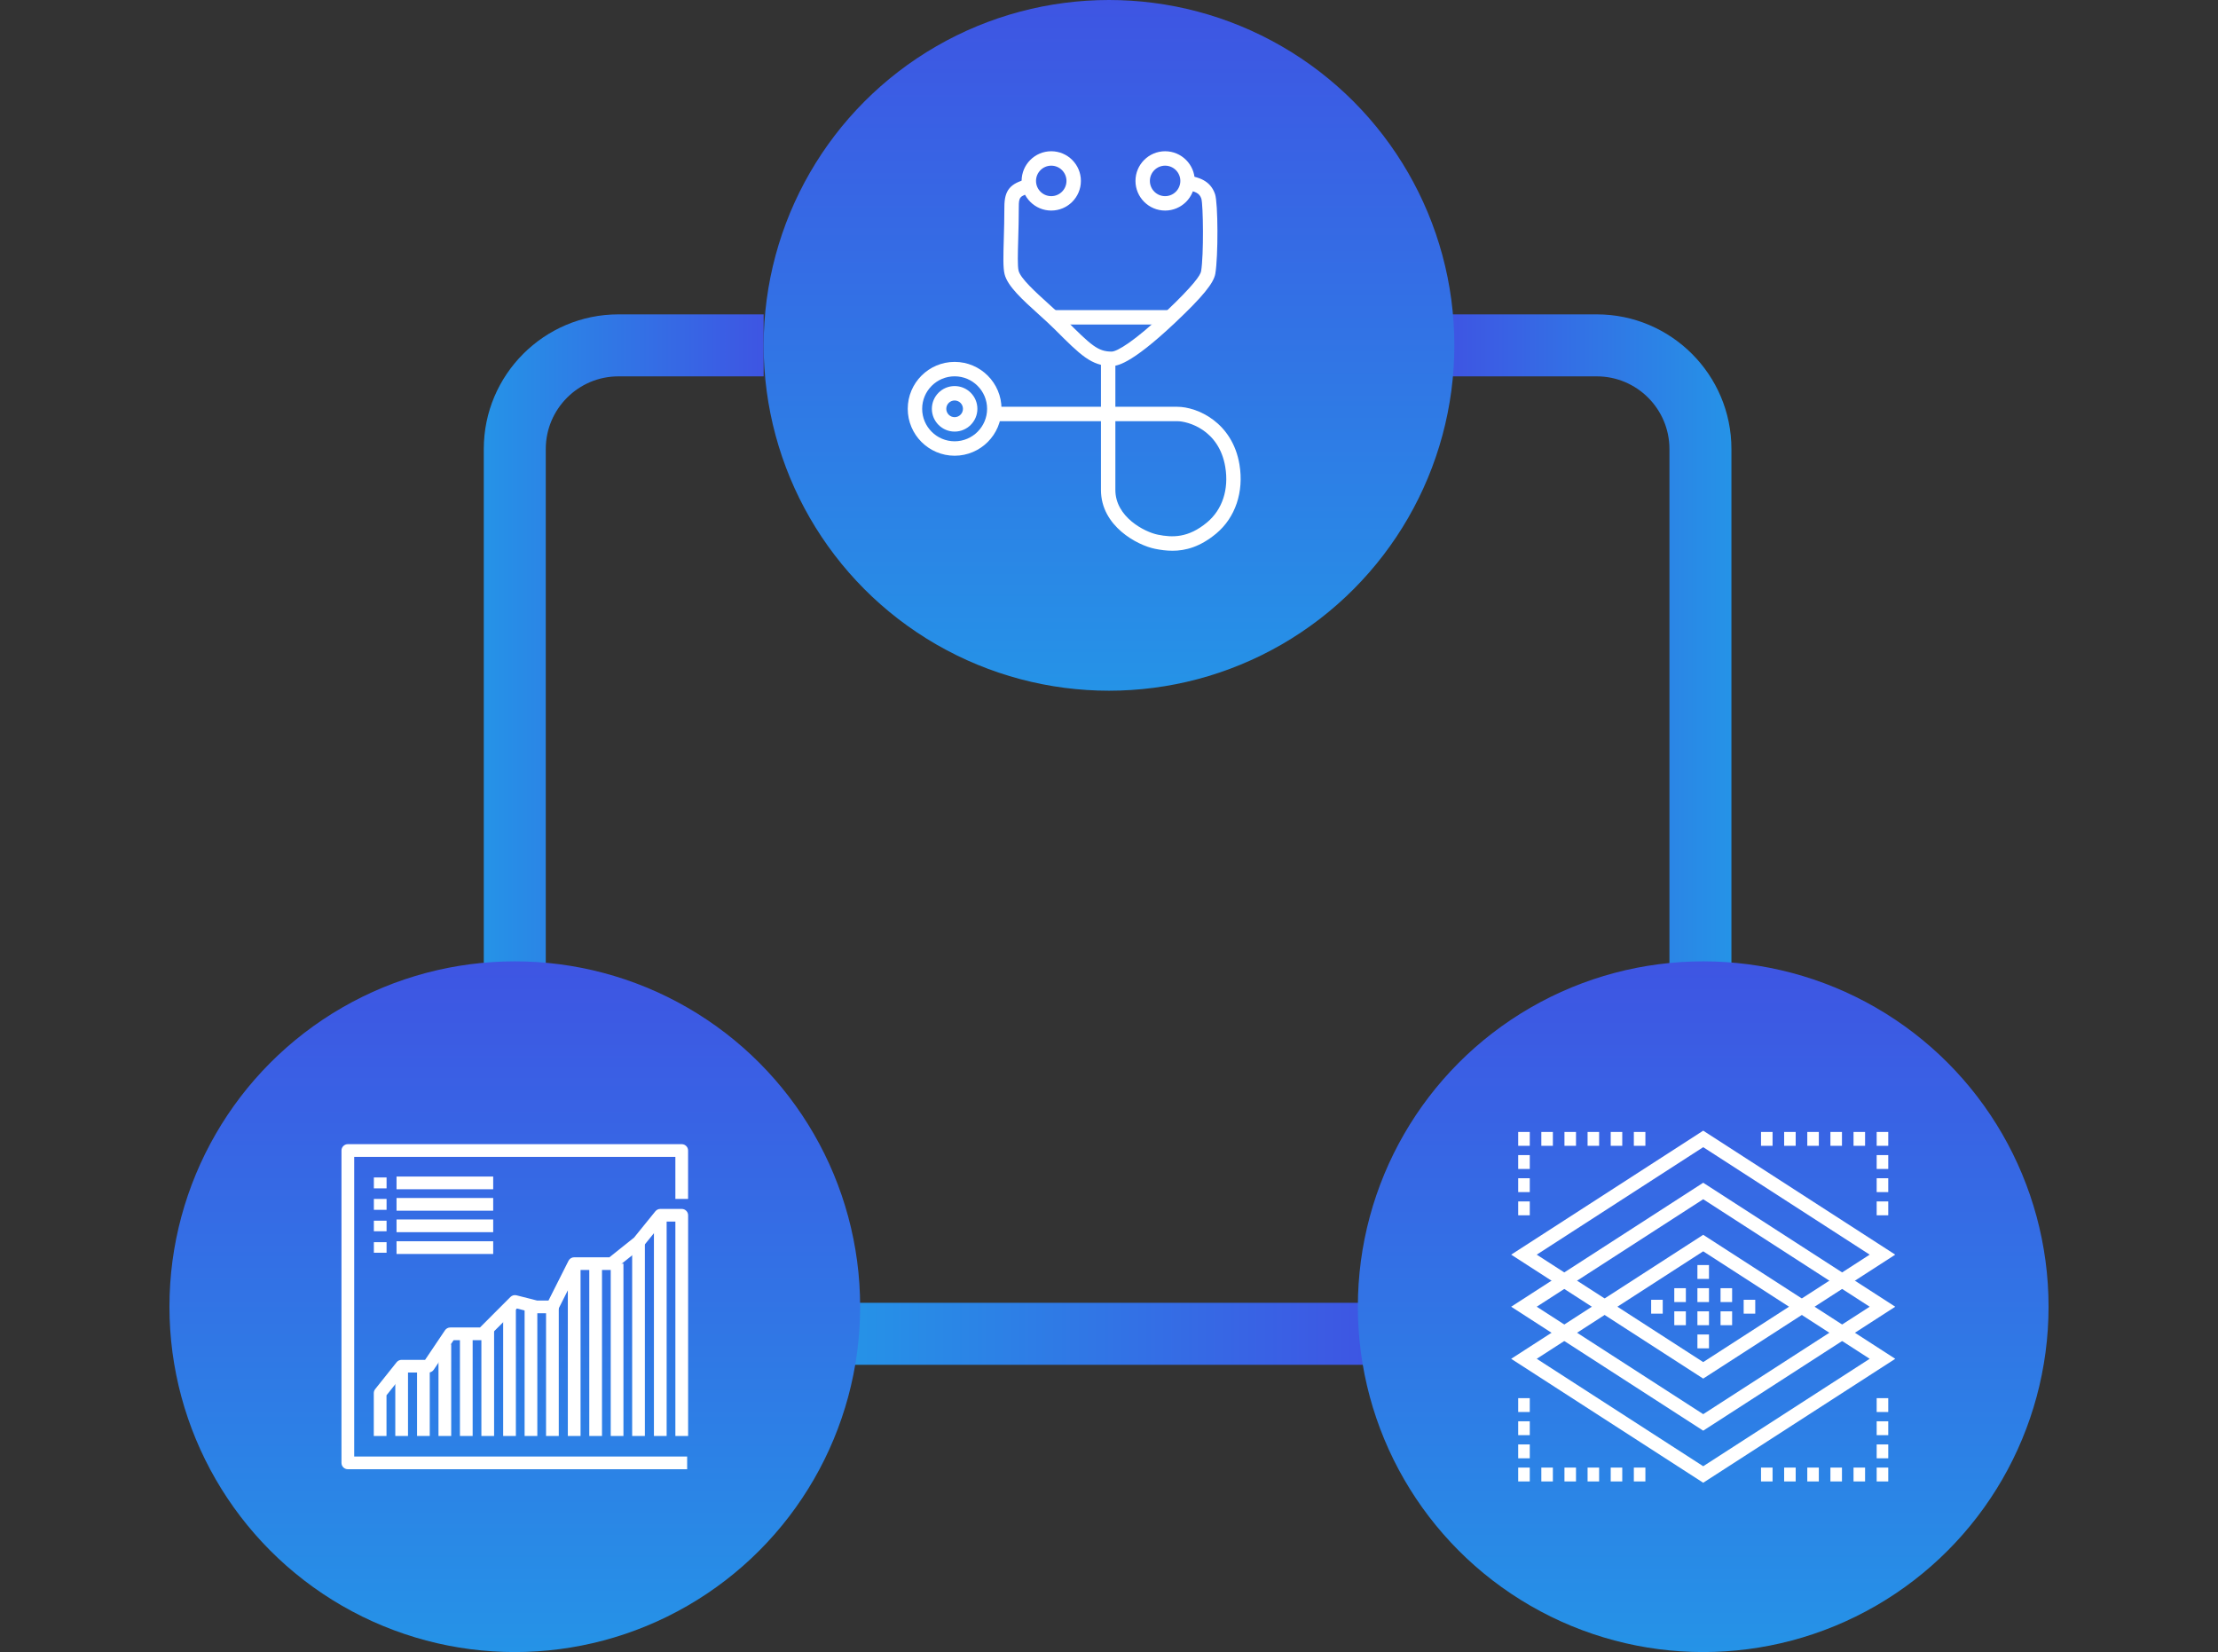 <?xml version="1.0" encoding="UTF-8"?>
<svg xmlns="http://www.w3.org/2000/svg" xmlns:xlink="http://www.w3.org/1999/xlink" id="DESIGN" viewBox="0 0 1450 1080">
  <rect x="0" y="0" width="1450" height="1080" fill="#333333" stroke="none"/>
  <defs>
    <style>
      .cls-1 {
        fill: url(#linear-gradient);
      }

      .cls-1, .cls-2, .cls-3, .cls-4, .cls-5, .cls-6, .cls-7 {
        stroke-width: 0px;
      }

      .cls-2 {
        fill: url(#linear-gradient-4);
      }

      .cls-3 {
        fill: url(#linear-gradient-2);
      }

      .cls-4 {
        fill: url(#linear-gradient-3);
      }

      .cls-5 {
        fill: url(#linear-gradient-5);
      }

      .cls-6 {
        fill: url(#linear-gradient-6);
      }

      .cls-7 {
        fill: #fff;
      }
    </style>
    <linearGradient id="linear-gradient" x1="316.27" y1="425.23" x2="499.23" y2="425.23" gradientUnits="userSpaceOnUse">
      <stop offset="0" stop-color="#2593e7"></stop>
      <stop offset="1" stop-color="#3e55e3"></stop>
    </linearGradient>
    <linearGradient id="linear-gradient-2" x1="-11338.73" x2="-11155.77" gradientTransform="translate(-10206.83) rotate(-180) scale(1 -1)" xlink:href="#linear-gradient"></linearGradient>
    <linearGradient id="linear-gradient-3" x1="553.08" y1="871.94" x2="896.23" y2="871.94" xlink:href="#linear-gradient"></linearGradient>
    <linearGradient id="linear-gradient-4" x1="-7660.06" y1="4903.31" x2="-7208.52" y2="4903.31" gradientTransform="translate(-4178.31 -7208.52) rotate(-90)" xlink:href="#linear-gradient"></linearGradient>
    <linearGradient id="linear-gradient-5" x1="-8288.52" y1="4514.85" x2="-7836.98" y2="4514.85" gradientTransform="translate(-4178.31 -7208.52) rotate(-90)" xlink:href="#linear-gradient"></linearGradient>
    <linearGradient id="linear-gradient-6" x1="-8288.52" y1="5291.78" x2="-7836.98" y2="5291.78" gradientTransform="translate(-4178.31 -7208.52) rotate(-90)" xlink:href="#linear-gradient"></linearGradient>
  </defs>
  <path class="cls-1" d="m356.8,644.95h-40.53v-351.43c0-48.53,39.48-88.01,88.01-88.01h94.95v40.53h-94.95c-26.18,0-47.48,21.3-47.48,47.48v351.43Z"></path>
  <path class="cls-3" d="m1131.91,644.95h-40.53v-351.43c0-26.18-21.3-47.48-47.48-47.48h-94.95v-40.53h94.95c48.53,0,88.01,39.48,88.01,88.01v351.43Z"></path>
  <rect class="cls-4" x="553.08" y="851.68" width="343.14" height="40.53"></rect>
  <g>
    <circle class="cls-2" cx="725" cy="225.77" r="225.77"></circle>
    <g>
      <path class="cls-7" d="m687.25,137.65c-10.69,0-19.38-8.7-19.38-19.39s8.7-19.39,19.38-19.39,19.38,8.7,19.38,19.39-8.69,19.39-19.38,19.39Zm0-29.35c-5.49,0-9.96,4.47-9.96,9.97s4.47,9.96,9.96,9.96,9.95-4.47,9.95-9.96-4.46-9.97-9.95-9.97Z"></path>
      <path class="cls-7" d="m761.69,137.65c-10.69,0-19.38-8.7-19.38-19.39s8.7-19.39,19.38-19.39,19.38,8.7,19.38,19.39-8.69,19.39-19.38,19.39Zm0-29.35c-5.49,0-9.96,4.47-9.96,9.97s4.47,9.96,9.96,9.96,9.95-4.47,9.95-9.96-4.46-9.97-9.95-9.97Z"></path>
      <path class="cls-7" d="m726.72,239.27c-13.23,0-20.23-7.01-37.17-23.96-3.11-3.11-6.71-6.37-10.53-9.82-10.46-9.45-20.33-18.37-22.28-26.25-1.05-4.21-.84-11.75-.51-23.18.17-6.2.38-13.29.38-20.86,0-10.75,3.74-15.32,14.83-18.11l2.3,9.14c-7.19,1.81-7.71,2.91-7.71,8.97,0,7.67-.2,14.84-.38,21.12-.27,9.49-.5,17.68.24,20.64,1.26,5.09,11.35,14.2,19.45,21.53,3.73,3.38,7.6,6.87,10.88,10.15,17.14,17.15,21.52,21.2,30.5,21.2,3.59,0,14.94-6.76,35.1-25.8,18.59-17.55,22.98-24.21,23.39-26.7,1.81-10.82,1.38-43.41.17-47.44-1.26-3.79-4.01-4.7-9.97-5.88l1.84-9.25c5.55,1.1,13.95,2.77,17.09,12.17,1.98,5.97,2.1,40.43.18,51.94-1.02,6.18-8.37,15.16-26.22,32.01-30.03,28.37-38.72,28.37-41.57,28.37Z"></path>
      <rect class="cls-7" x="688.18" y="202.73" width="76.88" height="9.42"></rect>
      <path class="cls-7" d="m766.41,360.04c-4,0-7.77-.54-11.32-1.26-11.54-2.33-35.35-14.8-35.35-38.48v-44.96h-71.99v-9.42h71.99v-31.39h9.42v31.39h40.39c13.32,0,36.17,10.26,40.75,37.8,2.96,17.81-2.71,34.64-15.16,45.03-10.51,8.78-20.13,11.3-28.73,11.3Zm-37.25-84.7v44.96c0,17.68,19.08,27.49,27.79,29.24,9.43,1.9,19.85,2.24,32.15-8.04,10.01-8.35,14.35-21.55,11.91-36.24-4.06-24.43-24.59-29.92-31.45-29.92h-40.39Z"></path>
      <path class="cls-7" d="m624.08,297.92c-16.9,0-30.65-13.76-30.65-30.67s13.75-30.67,30.65-30.67,30.65,13.76,30.65,30.67-13.75,30.67-30.65,30.67Zm0-51.91c-11.7,0-21.22,9.53-21.22,21.24s9.52,21.24,21.22,21.24,21.23-9.53,21.23-21.24-9.52-21.24-21.23-21.24Z"></path>
      <path class="cls-7" d="m624.08,282.14c-8.2,0-14.88-6.68-14.88-14.88s6.67-14.88,14.88-14.88,14.88,6.68,14.88,14.88-6.68,14.88-14.88,14.88Zm0-20.34c-3.01,0-5.45,2.45-5.45,5.46s2.45,5.46,5.45,5.46,5.45-2.45,5.45-5.46-2.45-5.46-5.45-5.46Z"></path>
    </g>
  </g>
  <g>
    <g>
      <circle class="cls-5" cx="336.54" cy="854.23" r="225.77"></circle>
      <g>
        <rect class="cls-7" x="258.42" y="896.43" width="8.31" height="42.31"></rect>
        <rect class="cls-7" x="272.64" y="893.07" width="8.31" height="45.66"></rect>
        <rect class="cls-7" x="286.66" y="878.85" width="8.31" height="59.89"></rect>
        <rect class="cls-7" x="300.68" y="871.94" width="8.31" height="66.8"></rect>
        <rect class="cls-7" x="314.7" y="868.37" width="8.31" height="70.37"></rect>
        <rect class="cls-7" x="328.94" y="854.34" width="8.31" height="84.4"></rect>
        <rect class="cls-7" x="342.96" y="854.34" width="8.31" height="84.4"></rect>
        <rect class="cls-7" x="356.98" y="854.34" width="8.31" height="84.4"></rect>
        <rect class="cls-7" x="371.22" y="826.08" width="8.31" height="112.66"></rect>
        <rect class="cls-7" x="385.24" y="826.08" width="8.31" height="112.66"></rect>
        <rect class="cls-7" x="399.26" y="826.08" width="8.31" height="112.66"></rect>
        <rect class="cls-7" x="413.27" y="812.03" width="8.31" height="126.71"></rect>
        <path class="cls-7" d="m449.83,938.74h-8.31v-140.14h-7.88l-13,16.04c-.19.23-.4.44-.64.63l-17.57,14.03c-.74.59-1.65.91-2.59.91h-21.93l-13.09,26c-.71,1.4-2.14,2.29-3.71,2.29h-10.47c-.34,0-.69-.04-1.02-.13l-11.73-2.97-19.47,19.49c-.78.78-1.84,1.22-2.94,1.22h-18.93l-13,19.32c-.77,1.15-2.06,1.84-3.45,1.84h-15.57l-11.86,14.88v26.61h-8.31v-28.06c0-.94.32-1.85.91-2.59l14.02-17.58c.79-.99,1.98-1.56,3.25-1.56h15.36l13-19.32c.77-1.15,2.06-1.84,3.45-1.84h19.42l19.92-19.94c1.04-1.04,2.54-1.45,3.96-1.09l13.52,3.43h7.39l13.09-26c.71-1.4,2.14-2.29,3.71-2.29h23.04l16.08-12.84,13.96-17.23c.79-.97,1.97-1.54,3.23-1.54h14.02c2.29,0,4.16,1.86,4.16,4.16v144.29Z"></path>
        <rect class="cls-7" x="427.5" y="794.45" width="8.31" height="144.29"></rect>
        <rect class="cls-7" x="244.41" y="769.74" width="8.31" height="7.13"></rect>
        <rect class="cls-7" x="244.41" y="783.77" width="8.31" height="7.13"></rect>
        <rect class="cls-7" x="244.41" y="798" width="8.31" height="6.91"></rect>
        <rect class="cls-7" x="244.41" y="812.05" width="8.31" height="6.9"></rect>
        <rect class="cls-7" x="259.23" y="769.14" width="63.19" height="8.31"></rect>
        <rect class="cls-7" x="259.23" y="783.16" width="63.19" height="8.31"></rect>
        <rect class="cls-7" x="259.23" y="797.2" width="63.19" height="8.31"></rect>
        <rect class="cls-7" x="259.23" y="811.45" width="63.19" height="8.31"></rect>
        <path class="cls-7" d="m449.22,960.48h-221.82c-2.29,0-4.16-1.86-4.16-4.16v-204.19c0-2.29,1.86-4.16,4.16-4.16h218.27c2.29,0,4.16,1.86,4.16,4.16v31.64h-8.31v-27.48h-209.96v195.88h217.66v8.31Z"></path>
      </g>
    </g>
    <g>
      <circle class="cls-6" cx="1113.46" cy="854.23" r="225.77"></circle>
      <g>
        <path class="cls-7" d="m1113.46,969.31l-125.54-81.02,125.54-81.06,125.54,81.06-125.54,81.02Zm-108.83-81.03l108.83,70.24,108.83-70.24-108.83-70.26-108.83,70.26Z"></path>
        <path class="cls-7" d="m1113.46,935.27l-125.54-81.03,125.54-81.05,125.54,81.05-125.54,81.03Zm-108.83-81.03l108.83,70.24,108.83-70.24-108.83-70.26-108.83,70.26Z"></path>
        <path class="cls-7" d="m1113.46,901.23l-125.54-81.03,125.54-81.05,125.54,81.05-125.54,81.03Zm-108.83-81.03l108.83,70.24,108.83-70.24-108.83-70.26-108.83,70.26Z"></path>
        <rect class="cls-7" x="1109.67" y="842.13" width="7.57" height="9.06"></rect>
        <rect class="cls-7" x="1109.67" y="827" width="7.57" height="9.06"></rect>
        <rect class="cls-7" x="1109.67" y="857.26" width="7.57" height="9.06"></rect>
        <rect class="cls-7" x="1124.79" y="842.13" width="7.57" height="9.06"></rect>
        <rect class="cls-7" x="1139.91" y="849.71" width="7.57" height="9.06"></rect>
        <rect class="cls-7" x="1079.43" y="849.71" width="7.57" height="9.06"></rect>
        <rect class="cls-7" x="1124.79" y="857.26" width="7.57" height="9.06"></rect>
        <rect class="cls-7" x="1094.55" y="842.13" width="7.57" height="9.06"></rect>
        <rect class="cls-7" x="1094.55" y="857.26" width="7.57" height="9.06"></rect>
        <rect class="cls-7" x="1109.67" y="872.39" width="7.57" height="9.06"></rect>
        <rect class="cls-7" x="1226.86" y="929.14" width="7.57" height="9.06"></rect>
        <rect class="cls-7" x="1226.86" y="914.01" width="7.57" height="9.06"></rect>
        <rect class="cls-7" x="1226.86" y="944.27" width="7.57" height="9.06"></rect>
        <rect class="cls-7" x="1226.86" y="959.4" width="7.57" height="9.06"></rect>
        <rect class="cls-7" x="1226.86" y="755.12" width="7.57" height="9.06"></rect>
        <rect class="cls-7" x="1226.86" y="739.99" width="7.57" height="9.06"></rect>
        <rect class="cls-7" x="1226.86" y="770.25" width="7.57" height="9.06"></rect>
        <rect class="cls-7" x="1226.86" y="785.41" width="7.57" height="9.06"></rect>
        <rect class="cls-7" x="992.51" y="929.14" width="7.57" height="9.06"></rect>
        <rect class="cls-7" x="992.51" y="914.01" width="7.57" height="9.06"></rect>
        <rect class="cls-7" x="992.51" y="944.27" width="7.57" height="9.06"></rect>
        <rect class="cls-7" x="992.51" y="959.4" width="7.57" height="9.06"></rect>
        <rect class="cls-7" x="992.51" y="755.12" width="7.57" height="9.06"></rect>
        <rect class="cls-7" x="992.51" y="739.99" width="7.57" height="9.06"></rect>
        <rect class="cls-7" x="1007.63" y="739.99" width="7.55" height="9.06"></rect>
        <rect class="cls-7" x="1022.75" y="739.99" width="7.55" height="9.06"></rect>
        <rect class="cls-7" x="1037.87" y="739.99" width="7.55" height="9.06"></rect>
        <rect class="cls-7" x="1052.99" y="739.99" width="7.55" height="9.06"></rect>
        <rect class="cls-7" x="1068.11" y="739.99" width="7.55" height="9.06"></rect>
        <rect class="cls-7" x="1151.25" y="739.99" width="7.55" height="9.06"></rect>
        <rect class="cls-7" x="1166.37" y="739.99" width="7.55" height="9.06"></rect>
        <rect class="cls-7" x="1181.5" y="739.99" width="7.55" height="9.06"></rect>
        <rect class="cls-7" x="1196.62" y="739.99" width="7.55" height="9.06"></rect>
        <rect class="cls-7" x="1211.73" y="739.99" width="7.55" height="9.06"></rect>
        <rect class="cls-7" x="1007.63" y="959.4" width="7.55" height="9.06"></rect>
        <rect class="cls-7" x="1022.75" y="959.4" width="7.55" height="9.06"></rect>
        <rect class="cls-7" x="1037.87" y="959.4" width="7.55" height="9.06"></rect>
        <rect class="cls-7" x="1052.99" y="959.4" width="7.55" height="9.06"></rect>
        <rect class="cls-7" x="1068.11" y="959.4" width="7.55" height="9.06"></rect>
        <rect class="cls-7" x="1151.25" y="959.4" width="7.55" height="9.06"></rect>
        <rect class="cls-7" x="1166.37" y="959.4" width="7.55" height="9.06"></rect>
        <rect class="cls-7" x="1181.5" y="959.4" width="7.55" height="9.06"></rect>
        <rect class="cls-7" x="1196.62" y="959.4" width="7.55" height="9.06"></rect>
        <rect class="cls-7" x="1211.73" y="959.4" width="7.55" height="9.06"></rect>
        <rect class="cls-7" x="992.51" y="770.25" width="7.57" height="9.06"></rect>
        <rect class="cls-7" x="992.51" y="785.41" width="7.57" height="9.06"></rect>
      </g>
    </g>
  </g>
</svg>
